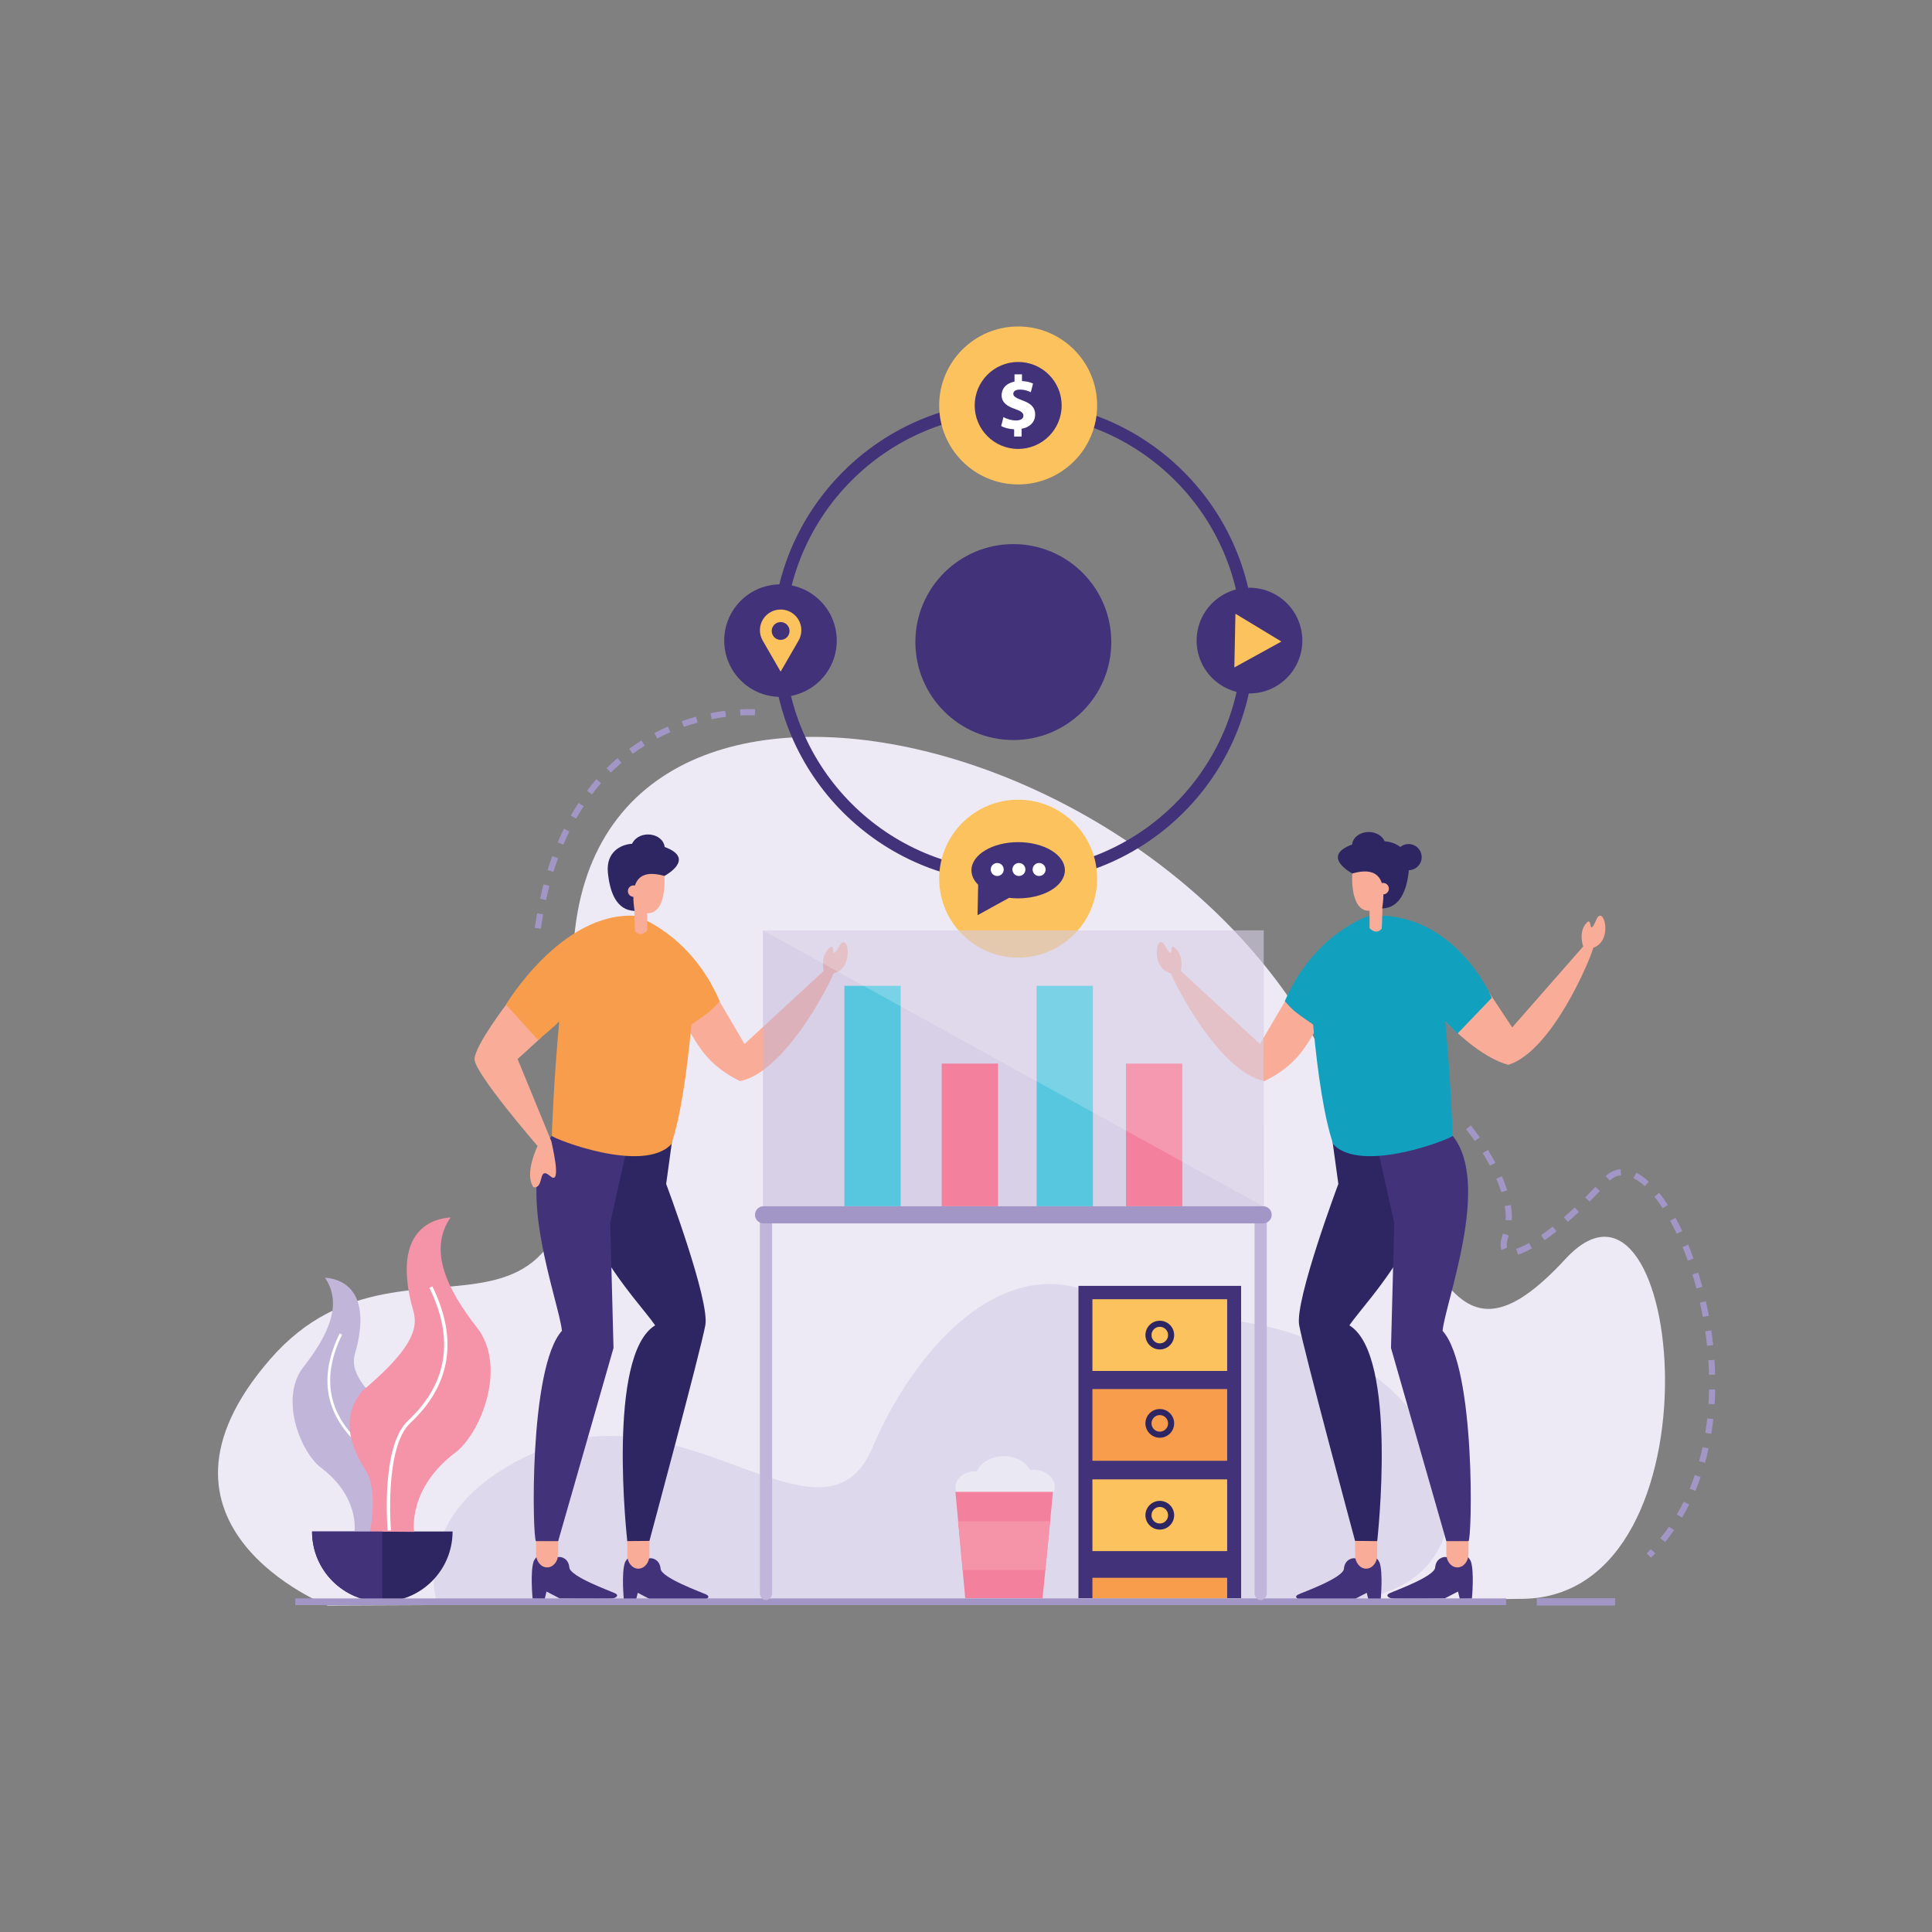 <?xml version="1.0" encoding="utf-8"?>
<!-- Generator: Adobe Illustrator 27.5.0, SVG Export Plug-In . SVG Version: 6.00 Build 0)  -->
<svg version="1.1" id="Layer_2" xmlns="http://www.w3.org/2000/svg" xmlns:xlink="http://www.w3.org/1999/xlink" x="0px" y="0px"
	 viewBox="0 0 4008.863 4008.863" style="enable-background:new 0 0 4008.863 4008.863;" xml:space="preserve">
<rect x="0" y="0" width="4008.863" height="4008.863" fill="#808080" stroke="none"/>
<g>
	<g>
		<g>
			<path style="fill:#EEEAF5;" d="M679.449,3331.431c0,0-418.786-165.401-118.987-510.933s709.075,158.325,631.471-738.933
				c-77.604-897.257,1259.132-601.572,1584.167,172.85c203.082,337.423,228.489,621.978,472.393,357.748
				s336.004,699.374-88.606,705.383C2735.277,3323.551,679.449,3331.431,679.449,3331.431z"/>
		</g>
		<g>
			<path style="fill:#DED8EC;" d="M905.993,3323.625c0,0-64.878-205.328,229.251-320.199c294.129-114.871,576.142,233.741,675.228,0
				c99.086-233.742,322.577-462.387,543.705-262.949c662.616-78.905,869.961,589.902,391.263,583.148
				S905.993,3323.625,905.993,3323.625z"/>
		</g>
	</g>
	<g>
		<g>
			<g>
				<path style="fill:#41327A;" d="M1296.797,3241.996c7.563-15.433,20.745-18.598,50.073-8.272
					c5.976-2.015,22.385,2.362,23.819,21.363c1.434,18.996,85.392,48.933,94.644,53.399c9.252,4.461,2.868,9.791-5.738,10.937
					c-8.606,1.151-108.531,0-108.531,0l-27.731-14.391l-3.669,15.055l-25.186-0.362
					C1294.478,3319.725,1289.115,3263.403,1296.797,3241.996z"/>
			</g>
			<g>
				<path style="fill:#F9AD99;" d="M1347.551,3226.986c0,15.437-10.285,27.947-22.971,27.947l0,0
					c-12.688,0-22.973-12.51-22.973-27.947v-58.436c0-15.433,10.284-27.947,22.973-27.947l0,0c12.686,0,22.971,12.515,22.971,27.947
					V3226.986z"/>
			</g>
		</g>
		<g>
			<g>
				<path style="fill:#41327A;" d="M1107.463,3239.376c7.562-15.428,20.745-18.594,50.073-8.272
					c5.976-2.015,22.385,2.367,23.819,21.367c1.434,18.996,85.391,48.933,94.644,53.394c9.252,4.466,2.868,9.791-5.738,10.942
					c-8.606,1.146-108.531,0-108.531,0l-27.731-14.391l-3.668,15.051l-25.186-0.362
					C1105.144,3317.105,1099.781,3260.788,1107.463,3239.376z"/>
			</g>
			<g>
				<path style="fill:#F9AD99;" d="M1158.216,3224.37c0,15.433-10.285,27.948-22.971,27.948l0,0
					c-12.688,0-22.973-12.515-22.973-27.948v-58.435c0-15.438,10.284-27.947,22.973-27.947l0,0c12.686,0,22.971,12.51,22.971,27.947
					V3224.37z"/>
			</g>
		</g>
		<g>
			<path style="fill:#2E2662;" d="M1403.446,2302.38l-21.173,154.316c0,0,90.618,241.344,81.302,292.931
				c-9.317,51.587-116.024,447.709-116.024,447.709l-45.944,0.432c0,0-43.827-385.79,57.8-447.694
				c-38.957-56.525-198.172-212.627-142.278-358.87C1273.024,2244.962,1403.446,2302.38,1403.446,2302.38z"/>
		</g>
		<g>
			<path style="fill:#F9AD99;" d="M1492.74,2077.367l52.136,88.889l164.296-151.592c0,0-8.045-31.335,12.664-48.327
				c13.167-11.802-0.871,33.134,20.365-4.18c17.636-30.988,31.76,47.004-12.703,57.588
				c-7.622,22.018-100.779,204.946-193.938,223.579c-68.176-33.584-87.229-74.528-110.942-113.968
				C1422.499,2128.932,1448.33,2104.436,1492.74,2077.367z"/>
		</g>
		<g>
			<path style="fill:#41327A;" d="M1298.367,2393.894l-32.118,143.553l6.775,259.58l-114.808,400.741c0,0-38.589,0.005-45.944,0.005
				s-15.719-359.212,53.726-436.37c-5.927-60.113-101.309-305.907-20.854-404.597
				C1191.303,2359.163,1249.941,2394.355,1298.367,2393.894z"/>
		</g>
		<g>
			<path style="fill:#F9AD99;" d="M1123.272,2152.59l-49.266,45.002c0,0,71.985,174.865,70.291,171.476
				c-1.108-2.218,23.627,94.024-2.584,71.372c-26.211-22.657-11.439,26.002-34.561,23.075c-20.325-27.099,8.35-85.534,8.35-85.534
				s-132.115-152.44-130.844-180.809c1.27-28.374,67.856-115.605,67.856-115.605S1096.172,2114.596,1123.272,2152.59z"/>
		</g>
		<g>
			<path style="fill:#F79D4C;" d="M1493.355,2077.367c-60.976-141.429-174.835-177.033-174.835-177.033
				c-153.05-9.316-268.652,184.198-268.652,184.198l66.482,73.258c0,0,26.418-20.727,44.039-38.348
				c-10.949,116.007-15.662,234.863-15.245,237.364c0.847,5.086,188.857,80.031,247.76,17.482
				c18.719-55.016,32.165-145.205,41.791-248.38C1468.656,2101.895,1473.737,2100.198,1493.355,2077.367z"/>
		</g>
		<g>
			<path style="fill:#F9AD99;" d="M1378.497,1814.245c0,0-53.044-39.441-79.603,7.2c-20.964,36.815-4.823,56.553,17.267,66.517
				c0.335,16.052,0.854,35.66,1.519,43.928c11.903,14.576,25.263-0.971,25.263-0.971v-35.863
				C1386.114,1895.777,1378.497,1814.245,1378.497,1814.245z"/>
		</g>
		<g>
			<path style="fill:#2E2662;" d="M1379.216,1757.476c-3.884-29.96-53.116-36.438-67.761-6.64
				c-23.969,1.295-54.02,17.652-50.134,59.248c3.887,41.597,18.101,78.901,55.405,80.022c-1.513-9.78-2.544-19.761-2.501-29.162
				c-6.324-0.284-11.371-5.488-11.371-11.882c0-6.578,5.333-11.909,11.909-11.909c0.932,0,1.835,0.117,2.705,0.319
				c6.39-19.596,23.409-30.67,61.239-19.915C1378.708,1817.557,1445.68,1782.092,1379.216,1757.476z"/>
		</g>
	</g>
	<g>
		<g>
			<g>
				<path style="fill:#41327A;" d="M2862.519,3241.996c-7.563-15.433-20.742-18.598-50.072-8.272
					c-5.977-2.015-22.385,2.362-23.819,21.363c-1.434,18.996-85.393,48.933-94.643,53.399c-9.254,4.461-2.868,9.791,5.737,10.937
					c8.604,1.151,108.529,0,108.529,0l27.734-14.391l3.667,15.055l25.186-0.362
					C2864.838,3319.725,2870.2,3263.403,2862.519,3241.996z"/>
			</g>
			<g>
				<path style="fill:#F9AD99;" d="M2811.765,3226.986c0,15.437,10.287,27.947,22.973,27.947l0,0
					c12.688,0,22.973-12.51,22.973-27.947v-58.436c0-15.433-10.284-27.947-22.973-27.947l0,0c-12.686,0-22.973,12.515-22.973,27.947
					V3226.986z"/>
			</g>
		</g>
		<g>
			<g>
				<path style="fill:#41327A;" d="M3051.853,3239.376c-7.562-15.428-20.742-18.594-50.072-8.272
					c-5.977-2.015-22.385,2.367-23.819,21.367c-1.434,18.996-85.393,48.933-94.643,53.394c-9.254,4.466-2.868,9.791,5.736,10.942
					c8.605,1.146,108.529,0,108.529,0l27.734-14.391l3.667,15.051l25.186-0.362
					C3054.173,3317.105,3059.535,3260.788,3051.853,3239.376z"/>
			</g>
			<g>
				<path style="fill:#F9AD99;" d="M3001.099,3224.37c0,15.433,10.287,27.948,22.972,27.948l0,0
					c12.689,0,22.973-12.515,22.973-27.948v-58.435c0-15.438-10.284-27.947-22.973-27.947l0,0c-12.686,0-22.972,12.51-22.972,27.947
					V3224.37z"/>
			</g>
		</g>
		<g>
			<path style="fill:#2E2662;" d="M2755.87,2302.38l21.174,154.316c0,0-90.618,241.344-81.302,292.931
				c9.316,51.587,116.022,447.709,116.022,447.709l45.946,0.432c0,0,43.827-385.79-57.8-447.694
				c38.958-56.525,198.172-212.627,142.278-358.87C2886.293,2244.962,2755.87,2302.38,2755.87,2302.38z"/>
		</g>
		<g>
			<path style="fill:#F9AD99;" d="M3082.502,2048.377l55.309,83.512l147.356-168.106c0,0-11.311-30.308,7.486-49.392
				c11.85-13.129,2.637,33.039,19.809-6.309c14.262-32.678,36.55,43.384-6.547,58.607c-5.253,22.703-85.406,214.453-176.073,242.818
				c-47.638-12.743-98.017-57.17-130.914-90.065C2996.78,2119.243,3041.201,2079.987,3082.502,2048.377z"/>
		</g>
		<g>
			<path style="fill:#F9AD99;" d="M2666.577,2077.367l-52.136,88.889l-164.295-151.592c0,0,8.044-31.335-12.663-48.327
				c-13.17-11.802,0.868,33.134-20.365-4.18c-17.636-30.988-31.761,47.004,12.703,57.588
				c7.622,22.018,100.778,204.946,193.937,223.579c68.177-33.584,87.229-74.528,110.944-113.968
				C2736.817,2128.932,2710.987,2104.436,2666.577,2077.367z"/>
		</g>
		<g>
			<path style="fill:#41327A;" d="M2860.95,2393.894l32.116,143.553l-6.773,259.58l114.807,400.741c0,0,38.591,0.005,45.945,0.005
				c7.354,0,15.72-359.212-53.726-436.37c5.927-60.113,101.309-305.907,20.854-404.597
				C2968.013,2359.163,2909.377,2394.355,2860.95,2393.894z"/>
		</g>
		<g>
			<path style="fill:#12A0BF;" d="M2665.961,2077.367c60.976-141.429,174.835-177.033,174.835-177.033
				c177.892-12.26,254.618,170.161,254.618,170.161l-71.141,74.186c0,0-7.724-7.617-25.344-25.238
				c10.949,116.007,15.663,234.863,15.246,237.364c-0.848,5.086-188.858,80.031-247.76,17.482
				c-18.72-55.016-32.165-145.205-41.792-248.38C2690.661,2101.895,2685.58,2100.198,2665.961,2077.367z"/>
		</g>
		<g>
			<path style="fill:#F9AD99;" d="M2806.227,1809.164c0,0,53.044-39.441,79.604,7.2c20.963,36.815,4.823,56.553-17.269,66.518
				c-0.335,16.052-0.854,35.66-1.518,43.928c-11.905,14.576-25.263-0.971-25.263-0.971v-35.863
				C2798.61,1890.696,2806.227,1809.164,2806.227,1809.164z"/>
		</g>
		<g>
			<path style="fill:#2E2662;" d="M2949.934,1778.537c0-15.01-12.168-27.176-27.176-27.176c-6.53,0-12.518,2.306-17.204,6.144
				c-9.584-7.55-21.541-11.17-32.287-11.751c-14.644-29.798-63.874-23.32-67.76,6.64c-66.464,24.617,0.509,60.082,0.509,60.082
				c37.83-10.756,54.85,0.319,61.239,19.915c0.871-0.202,1.774-0.319,2.704-0.319c6.578,0,11.909,5.332,11.909,11.909
				c0,6.394-5.046,11.598-11.371,11.882c0.045,9.401-0.988,19.383-2.501,29.162c37.1-1.115,51.357-38.021,55.334-79.343
				C2938.071,1805.374,2949.934,1793.351,2949.934,1778.537z"/>
		</g>
	</g>
	<g>
		<g>
			<g>
				<path style="fill:#41327A;" d="M2102.652,1832.293c-275.719,0-500.03-224.311-500.03-500.028
					c0-275.716,224.311-500.028,500.03-500.028c275.715,0,500.023,224.312,500.023,500.028
					C2602.676,1607.982,2378.367,1832.293,2102.652,1832.293z M2102.652,857.643c-261.71,0-474.623,212.914-474.623,474.622
					c0,261.709,212.913,474.622,474.623,474.622c261.706,0,474.616-212.913,474.616-474.622
					C2577.269,1070.557,2364.359,857.643,2102.652,857.643z"/>
			</g>
			<g>
				<circle style="fill:#41327A;" cx="2102.649" cy="1332.265" r="203.254"/>
			</g>
		</g>
		<g>
			<g>
				<g>
					
						<ellipse transform="matrix(0.707 -0.707 0.707 0.707 -465.471 1534.68)" style="fill:#41327A;" cx="1619.787" cy="1329.213" rx="116.772" ry="116.772"/>
				</g>
				<g>
					<path style="fill:#FCC25D;" d="M1662.75,1307.731c0-23.729-19.236-42.963-42.963-42.963c-23.727,0-42.963,19.234-42.963,42.963
						c0,7.828,2.104,15.16,5.761,21.481h-0.005l37.207,64.445l37.207-64.445h-0.005
						C1660.646,1322.891,1662.75,1315.559,1662.75,1307.731z M1619.787,1327.764c-10.217,0-18.499-8.282-18.499-18.499
						s8.282-18.499,18.499-18.499s18.499,8.282,18.499,18.499S1630.004,1327.764,1619.787,1327.764z"/>
				</g>
			</g>
			<g>
				<g>
					<path style="fill:#41327A;" d="M2702.283,1329.213c0,60.557-49.086,109.646-109.646,109.646
						c-60.554,0-109.646-49.089-109.646-109.646c0-60.554,49.092-109.643,109.646-109.643
						C2653.196,1219.569,2702.283,1268.659,2702.283,1329.213z"/>
				</g>
				<g>
					<polygon style="fill:#FCC25D;" points="2658.898,1331.183 2561.226,1384.949 2563.499,1273.479 					"/>
				</g>
			</g>
			<g>
				<g>
					<circle style="fill:#FCC25D;" cx="2112.678" cy="1823.224" r="163.874"/>
				</g>
				<g>
					<g>
						<path style="fill:#41327A;" d="M2112.678,1747.428c-53.54,0-96.947,26.114-96.947,58.331c0,11.036,5.096,21.35,13.944,30.151
							l-1.288,63.11l65.467-36.036c6.091,0.722,12.383,1.109,18.824,1.109c53.543,0,96.948-26.119,96.948-58.334
							C2209.626,1773.542,2166.221,1747.428,2112.678,1747.428z"/>
					</g>
					<g>
						<g>
							<path style="fill:#FFFFFF;" d="M2082.726,1804.187c0,7.451-6.042,13.492-13.492,13.492c-7.451,0-13.493-6.042-13.493-13.492
								c0-7.451,6.042-13.493,13.493-13.493C2076.685,1790.694,2082.726,1796.736,2082.726,1804.187z"/>
						</g>
						<g>
							<path style="fill:#FFFFFF;" d="M2127.719,1804.187c0,7.451-6.039,13.492-13.492,13.492s-13.492-6.042-13.492-13.492
								c0-7.451,6.039-13.493,13.492-13.493S2127.719,1796.736,2127.719,1804.187z"/>
						</g>
						<g>
							<path style="fill:#FFFFFF;" d="M2169.62,1804.187c0,7.451-6.044,13.492-13.497,13.492c-7.448,0-13.493-6.042-13.493-13.492
								c0-7.451,6.044-13.493,13.493-13.493C2163.576,1790.694,2169.62,1796.736,2169.62,1804.187z"/>
						</g>
					</g>
				</g>
			</g>
			<g>
				<g>
					<circle style="fill:#FCC25D;" cx="2112.678" cy="841.305" r="163.874"/>
				</g>
				<g>
					<path style="fill:#41327A;" d="M2202.902,841.305c0,49.826-40.393,90.218-90.229,90.218c-49.823,0-90.216-40.393-90.216-90.218
						c0-49.826,40.393-90.219,90.216-90.219C2162.509,751.086,2202.902,791.479,2202.902,841.305z"/>
				</g>
				<g>
					<g>
						<path style="fill:#FFFFFF;" d="M2104.297,905.841v-15.031c-10.597-0.474-20.878-3.325-26.888-6.801l4.744-18.507
							c6.644,3.64,15.973,6.959,26.258,6.959c9.016,0,15.184-3.478,15.184-9.805c0-6.012-5.061-9.805-16.762-13.76
							c-16.931-5.697-28.476-13.604-28.476-28.945c0-13.919,9.808-24.834,26.734-28.156v-15.028h15.502v13.922
							c10.594,0.476,17.715,2.69,22.93,5.22l-4.585,17.872c-4.114-1.739-11.388-5.379-22.777-5.379
							c-10.282,0-13.607,4.429-13.607,8.86c0,5.22,5.538,8.54,18.981,13.604c18.832,6.64,26.414,15.341,26.414,29.577
							c0,14.075-9.964,26.096-28.151,29.26v16.137H2104.297z"/>
					</g>
				</g>
			</g>
		</g>
	</g>
	<g>
		<g>
			<path style="fill:#2E2662;" d="M793.304,3323.625c80.51,0,145.781-65.269,145.781-145.781H647.523
				C647.523,3258.357,712.789,3323.625,793.304,3323.625z"/>
		</g>
		<g>
			<g>
				<path style="fill:#C1B6D9;" d="M809.429,3177.973l-74.032,0.556c0,0,12.202-73.148-72.01-135.152
					c-41.641-35.163-83.46-143.295-33.488-207.303c49.972-64.013,82.361-129.678,44.42-184.759
					c26.836,1.37,96.831,18.038,65.703,144.803c-6.24,25.421-26.838,54.604,81.436,145.29
					c19.435,22.211,40.718,64.777-5.553,135.107C795.544,3110.755,809.429,3177.973,809.429,3177.973z"/>
			</g>
			<g>
				<g>
					<path style="fill:#FFFFFF;" d="M779.794,3176.564c0.499-5.771,11.629-141.771-34.177-184.596
						c-66.045-61.75-78.093-136.67-35.803-222.676l-4.982-2.451c-43.494,88.462-31.049,165.565,36.994,229.181
						c43.854,41.003,32.557,178.68,32.441,180.065L779.794,3176.564z"/>
				</g>
			</g>
		</g>
		<g>
			<path style="fill:#F593A8;" d="M767.734,3177.844l91.591,0.685c0,0-15.103-90.496,89.082-167.203
				c51.518-43.504,103.254-177.281,41.432-256.469c-61.825-79.192-101.895-160.424-54.954-228.571
				c-33.202,1.692-119.799,22.31-81.284,179.147c7.719,31.446,33.197,67.546-100.751,179.742
				c-24.042,27.476-50.374,80.14,6.868,167.148C784.905,3094.682,767.734,3177.844,767.734,3177.844z"/>
		</g>
		<g>
			<g>
				<path style="fill:#FFFFFF;" d="M804.39,3176.098c-0.613-7.136-14.383-175.396,42.283-228.373
					c81.713-76.394,96.615-169.083,44.298-275.489l6.163-3.032c53.811,109.442,38.413,204.837-45.769,283.543
					c-54.25,50.719-40.279,221.048-40.13,222.76L804.39,3176.098z"/>
			</g>
		</g>
		<g>
			<path style="fill:#41327A;" d="M647.523,3177.844c0,80.512,65.266,145.781,145.781,145.781v-145.781H647.523z"/>
		</g>
	</g>
	<g>
		<g>
			<path style="fill:#E9E8F3;" d="M2144.216,3049.719c-2.277,0-4.518,0.139-6.711,0.407c-9.284-16.896-30.24-28.687-54.625-28.687
				c-25.779,0-47.742,13.175-56.12,31.635c-1.193-0.09-2.399-0.139-3.623-0.139c-22.437,0-40.628,14.674-40.628,32.781
				c0,18.102,18.192,32.776,40.628,32.776c10.463,0,47.732-0.64,59.743-0.64c10.939,0,105.947,8.997,105.947-32.136
				C2188.826,3065.836,2168.854,3049.719,2144.216,3049.719z"/>
		</g>
		<g>
			<polygon style="fill:#F3809D;" points="2163.36,3316.296 2002.874,3316.296 1982.509,3095.58 2184.961,3095.58 			"/>
		</g>
		<g>
			<polygon style="fill:#F593A8;" points="1997.496,3258 2169.064,3258 2179.001,3156.477 1988.13,3156.477 1988.13,3156.482 			"/>
		</g>
	</g>
	<g>
		<g>
			<rect x="2237.777" y="2668.172" style="fill:#41327A;" width="337.527" height="648.139"/>
		</g>
		<g>
			<rect x="2266.741" y="2695.881" style="fill:#FCC25D;" width="279.598" height="148.808"/>
		</g>
		<g>
			<rect x="2266.741" y="2882.278" style="fill:#F79D4C;" width="279.598" height="148.803"/>
		</g>
		<g>
			<rect x="2266.741" y="3069.682" style="fill:#FCC25D;" width="279.598" height="148.808"/>
		</g>
		<g>
			<rect x="2266.741" y="3273.879" style="fill:#F79D4C;" width="279.598" height="42.993"/>
		</g>
		<g>
			<g>
				<path style="fill:#2E2662;" d="M2406.54,2800.088c-16.432,0-29.806-13.373-29.806-29.803c0-16.44,13.373-29.808,29.806-29.808
					c16.438,0,29.808,13.368,29.808,29.808C2436.348,2786.715,2422.978,2800.088,2406.54,2800.088z M2406.54,2753.071
					c-9.49,0-17.211,7.721-17.211,17.214c0,9.488,7.721,17.209,17.211,17.209c9.49,0,17.214-7.721,17.214-17.209
					C2423.754,2760.792,2416.031,2753.071,2406.54,2753.071z"/>
			</g>
		</g>
		<g>
			<g>
				<path style="fill:#2E2662;" d="M2406.54,2983.284c-16.432,0-29.806-13.373-29.806-29.803c0-16.44,13.373-29.808,29.806-29.808
					c16.438,0,29.808,13.368,29.808,29.808C2436.348,2969.911,2422.978,2983.284,2406.54,2983.284z M2406.54,2936.267
					c-9.49,0-17.211,7.721-17.211,17.214c0,9.488,7.721,17.209,17.211,17.209c9.49,0,17.214-7.721,17.214-17.209
					C2423.754,2943.989,2416.031,2936.267,2406.54,2936.267z"/>
			</g>
		</g>
		<g>
			<g>
				<path style="fill:#2E2662;" d="M2406.54,3173.895c-16.432,0-29.806-13.368-29.806-29.803c0-16.44,13.373-29.808,29.806-29.808
					c16.438,0,29.808,13.368,29.808,29.808C2436.348,3160.526,2422.978,3173.895,2406.54,3173.895z M2406.54,3126.877
					c-9.49,0-17.211,7.721-17.211,17.214c0,9.488,7.721,17.209,17.211,17.209c9.49,0,17.214-7.721,17.214-17.209
					C2423.754,3134.598,2416.031,3126.877,2406.54,3126.877z"/>
			</g>
		</g>
	</g>
	<g>
		<rect x="612.725" y="3316.683" style="fill:#A296C7;" width="2512.363" height="13.889"/>
	</g>
	<g>
		<g style="opacity:0.5;">
			<g>
				<rect x="1583.081" y="1930.504" style="fill:#C1B6D9;" width="1039.135" height="572.41"/>
			</g>
		</g>
		<g>
			<g>
				<g>
					<g>
						<path style="fill:#C1B6D9;" d="M1602.136,3305.821c0,7.835-5.687,14.187-12.703,14.187l0,0
							c-7.017,0-12.703-6.352-12.703-14.187v-788.719c0-7.835,5.687-14.187,12.703-14.187l0,0c7.017,0,12.703,6.352,12.703,14.187
							V3305.821z"/>
					</g>
					<g>
						<path style="fill:#C1B6D9;" d="M2628.568,3305.821c0,7.835-5.687,14.187-12.703,14.187l0,0
							c-7.016,0-12.703-6.352-12.703-14.187v-788.719c0-7.835,5.687-14.187,12.703-14.187l0,0c7.017,0,12.703,6.352,12.703,14.187
							V3305.821z"/>
					</g>
				</g>
				<g>
					<path style="fill:#A296C7;" d="M2638.731,2520.699c0,9.825-7.962,17.785-17.785,17.785H1584.352
						c-9.823,0-17.785-7.959-17.785-17.785l0,0c0-9.82,7.962-17.785,17.785-17.785h1036.595
						C2630.769,2502.914,2638.731,2510.879,2638.731,2520.699L2638.731,2520.699z"/>
				</g>
			</g>
			<g>
				<g>
					<rect x="1752.036" y="2045.594" style="fill:#57C7DF;" width="116.871" height="457.321"/>
				</g>
				<g>
					<rect x="1954.019" y="2206.926" style="fill:#F3809D;" width="116.872" height="295.988"/>
				</g>
				<g>
					<rect x="2150.922" y="2045.594" style="fill:#57C7DF;" width="116.871" height="457.321"/>
				</g>
				<g>
					<rect x="2336.391" y="2206.926" style="fill:#F3809D;" width="116.871" height="295.988"/>
				</g>
			</g>
		</g>
		<g style="opacity:0.2;">
			<polygon style="fill:#FFFFFF;" points="1583.081,1930.504 2620.947,2502.914 2622.217,1930.504 			"/>
		</g>
	</g>
	<g>
		<rect x="3188.786" y="3316.311" style="fill:#A296C7;" width="162.603" height="15.12"/>
	</g>
	<g>
		<g>
			<path style="fill:#A296C7;" d="M3425.915,3232.221l-8.977-8.992c2.881-2.873,5.756-5.835,8.55-8.803l9.25,8.709
				C3431.854,3226.197,3428.885,3229.253,3425.915,3232.221z M3455.088,3199.815l-9.88-7.984
				c6.24-7.721,12.284-15.805,17.966-24.027l10.45,7.225C3467.761,3183.509,3461.526,3191.848,3455.088,3199.815z
				 M3490.262,3148.967l-10.947-6.446c5.022-8.53,9.83-17.407,14.299-26.392l11.374,5.657
				C3500.39,3131.035,3495.436,3140.178,3490.262,3148.967z M3517.803,3093.67l-11.726-4.883
				c3.794-9.108,7.379-18.569,10.656-28.119l12.014,4.124C3525.383,3074.597,3521.701,3084.313,3517.803,3093.67z
				 M3537.875,3035.304l-12.242-3.389c2.647-9.567,5.071-19.41,7.208-29.252l12.416,2.695
				C3543.071,3015.43,3540.587,3025.506,3537.875,3035.304z M3550.976,2975.065l-12.54-2.025c1.583-9.803,2.948-19.861,4.052-29.895
				l12.629,1.394C3553.985,2954.781,3552.593,2965.053,3550.976,2975.065z M3557.759,2913.865l-12.678-0.794
				c0.62-9.917,1.025-20.07,1.198-30.173l12.703,0.218C3558.803,2893.413,3558.392,2903.757,3557.759,2913.865z M3546.15,2852.688
				c-0.256-9.957-0.725-20.107-1.397-30.17l12.674-0.849c0.685,10.237,1.164,20.563,1.422,30.697L3546.15,2852.688z
				 M3542.133,2792.387c-1.067-9.959-2.347-20.06-3.806-30.017l12.569-1.841c1.481,10.121,2.781,20.383,3.865,30.503
				L3542.133,2792.387z M3533.367,2732.52c-1.831-9.858-3.883-19.829-6.096-29.637l12.391-2.799c2.25,9.967,4.335,20.1,6.196,30.118
				L3533.367,2732.52z M3520.036,2673.504c-2.605-9.756-5.426-19.536-8.384-29.066l12.133-3.766
				c3.007,9.694,5.875,19.638,8.523,29.558L3520.036,2673.504z M3502.083,2615.756c-3.429-9.594-7.066-19.087-10.81-28.215
				l11.755-4.818c3.816,9.307,7.523,18.98,11.019,28.756L3502.083,2615.756z M3149.84,2603.412l-3.707-12.152
				c7.389-2.253,16.269-6.32,26.392-12.088l6.287,11.036C3167.875,2596.44,3158.127,2600.884,3149.84,2603.412z M3115.293,2593.562
				c-1.07-2.873-1.613-6.22-1.613-9.954c0-6.528,1.667-14.641,4.96-24.116l11.999,4.168c-2.823,8.131-4.255,14.842-4.255,19.948
				c0,2.213,0.273,4.069,0.814,5.518L3115.293,2593.562z M3204.995,2573.453l-7.29-10.401c7.687-5.389,15.8-11.46,24.114-18.048
				l7.89,9.954C3221.202,2561.702,3212.888,2567.922,3204.995,2573.453z M3479.127,2559.916c-4.394-9.324-8.979-18.36-13.629-26.863
				l11.145-6.094c4.771,8.721,9.473,17.988,13.976,27.538L3479.127,2559.916z M3253.387,2535.3l-8.322-9.597
				c7.399-6.414,14.966-13.227,22.491-20.251l8.669,9.289C3268.584,2521.87,3260.9,2528.787,3253.387,2535.3z M3136.933,2532.117
				l-12.688-0.65c0.102-1.972,0.151-3.957,0.151-5.952c-0.002-7.287-0.672-15.046-1.992-23.062l12.535-2.064
				c1.432,8.697,2.158,17.15,2.161,25.124C3137.099,2527.728,3137.045,2529.931,3136.933,2532.117z M3450.16,2507.239
				c-5.714-8.813-11.567-16.976-17.398-24.258l9.915-7.94c6.096,7.612,12.2,16.12,18.142,25.29L3450.16,2507.239z
				 M3298.323,2493.424l-8.967-9.001c7.066-7.039,14.18-14.344,21.142-21.71l9.235,8.724
				C3312.681,2478.897,3305.479,2486.296,3298.323,2493.424z M3115.367,2473.746c-2.853-8.952-6.418-18.345-10.597-27.92
				l11.641-5.081c4.354,9.971,8.073,19.78,11.058,29.146L3115.367,2473.746z M3412.767,2461.291
				c-7.895-7.267-15.713-12.889-23.238-16.708l5.749-11.329c8.563,4.347,17.341,10.634,26.094,18.688L3412.767,2461.291z
				 M3340.251,2449.575l-8.515-9.428c9.327-8.421,19.722-13.177,30.902-14.137l1.087,12.659
				C3355.369,2439.385,3347.471,2443.055,3340.251,2449.575z M3091.653,2418.819c-4.553-8.555-9.604-17.341-15.013-26.116
				l10.813-6.664c5.55,8.999,10.736,18.02,15.415,26.811L3091.653,2418.819z M3060.085,2367.467
				c-10.344-14.859-17.876-24.069-17.951-24.159l9.82-8.059c0.317,0.387,7.897,9.651,18.556,24.958L3060.085,2367.467z"/>
		</g>
		<g>
			<path style="fill:#A296C7;" d="M1122.252,1927.118l-12.572-1.816c1.475-10.219,3.126-20.41,4.908-30.293l12.502,2.253
				C1125.335,1906.999,1123.708,1917.044,1122.252,1927.118z M1133.001,1867.63l-12.408-2.722
				c2.209-10.075,4.626-20.119,7.182-29.858l12.286,3.225C1137.55,1847.847,1135.174,1857.723,1133.001,1867.63z M1148.351,1809.268
				l-12.133-3.764c3.064-9.879,6.36-19.685,9.797-29.147l11.939,4.337C1154.588,1789.966,1151.356,1799.58,1148.351,1809.268z
				 M1168.948,1752.655l-11.701-4.945c4.029-9.534,8.32-18.963,12.755-28.027l11.411,5.583
				C1177.082,1734.121,1172.887,1743.336,1168.948,1752.655z M1195.413,1698.661l-11.058-6.25
				c5.088-9.002,10.473-17.872,16.006-26.363l10.644,6.935C1205.616,1681.252,1200.371,1689.891,1195.413,1698.661z
				 M1228.215,1648.391l-10.155-7.632c6.202-8.253,12.728-16.339,19.4-24.033l9.598,8.322
				C1240.58,1632.519,1234.24,1640.372,1228.215,1648.391z M1267.505,1603.116l-8.969-8.997
				c7.301-7.278,14.936-14.347,22.692-21.008l8.277,9.637C1281.986,1589.206,1274.583,1596.059,1267.505,1603.116z
				 M1312.968,1564.086l-7.528-10.232c8.268-6.084,16.882-11.933,25.599-17.386l6.736,10.771
				C1329.327,1552.522,1320.98,1558.191,1312.968,1564.086z M1363.79,1532.29l-5.912-11.242c9.065-4.769,18.453-9.274,27.904-13.393
				l5.074,11.646C1381.689,1523.296,1372.583,1527.667,1363.79,1532.29z M1418.81,1508.301l-4.225-11.979
				c9.665-3.409,19.603-6.527,29.538-9.263l3.374,12.247C1437.848,1501.965,1428.196,1504.992,1418.81,1508.301z M1476.753,1492.324
				l-2.518-12.45c10.127-2.049,20.406-3.759,30.553-5.084l1.645,12.597C1496.576,1488.673,1486.59,1490.334,1476.753,1492.324z
				 M1536.378,1484.587l-0.697-12.684c6.528-0.359,12.86-0.541,18.821-0.541c7.911,0,12.35,0.323,12.536,0.336l-0.937,12.669
				c-0.041-0.002-4.214-0.302-11.599-0.302C1548.771,1484.066,1542.674,1484.241,1536.378,1484.587z"/>
		</g>
	</g>
</g>
</svg>

